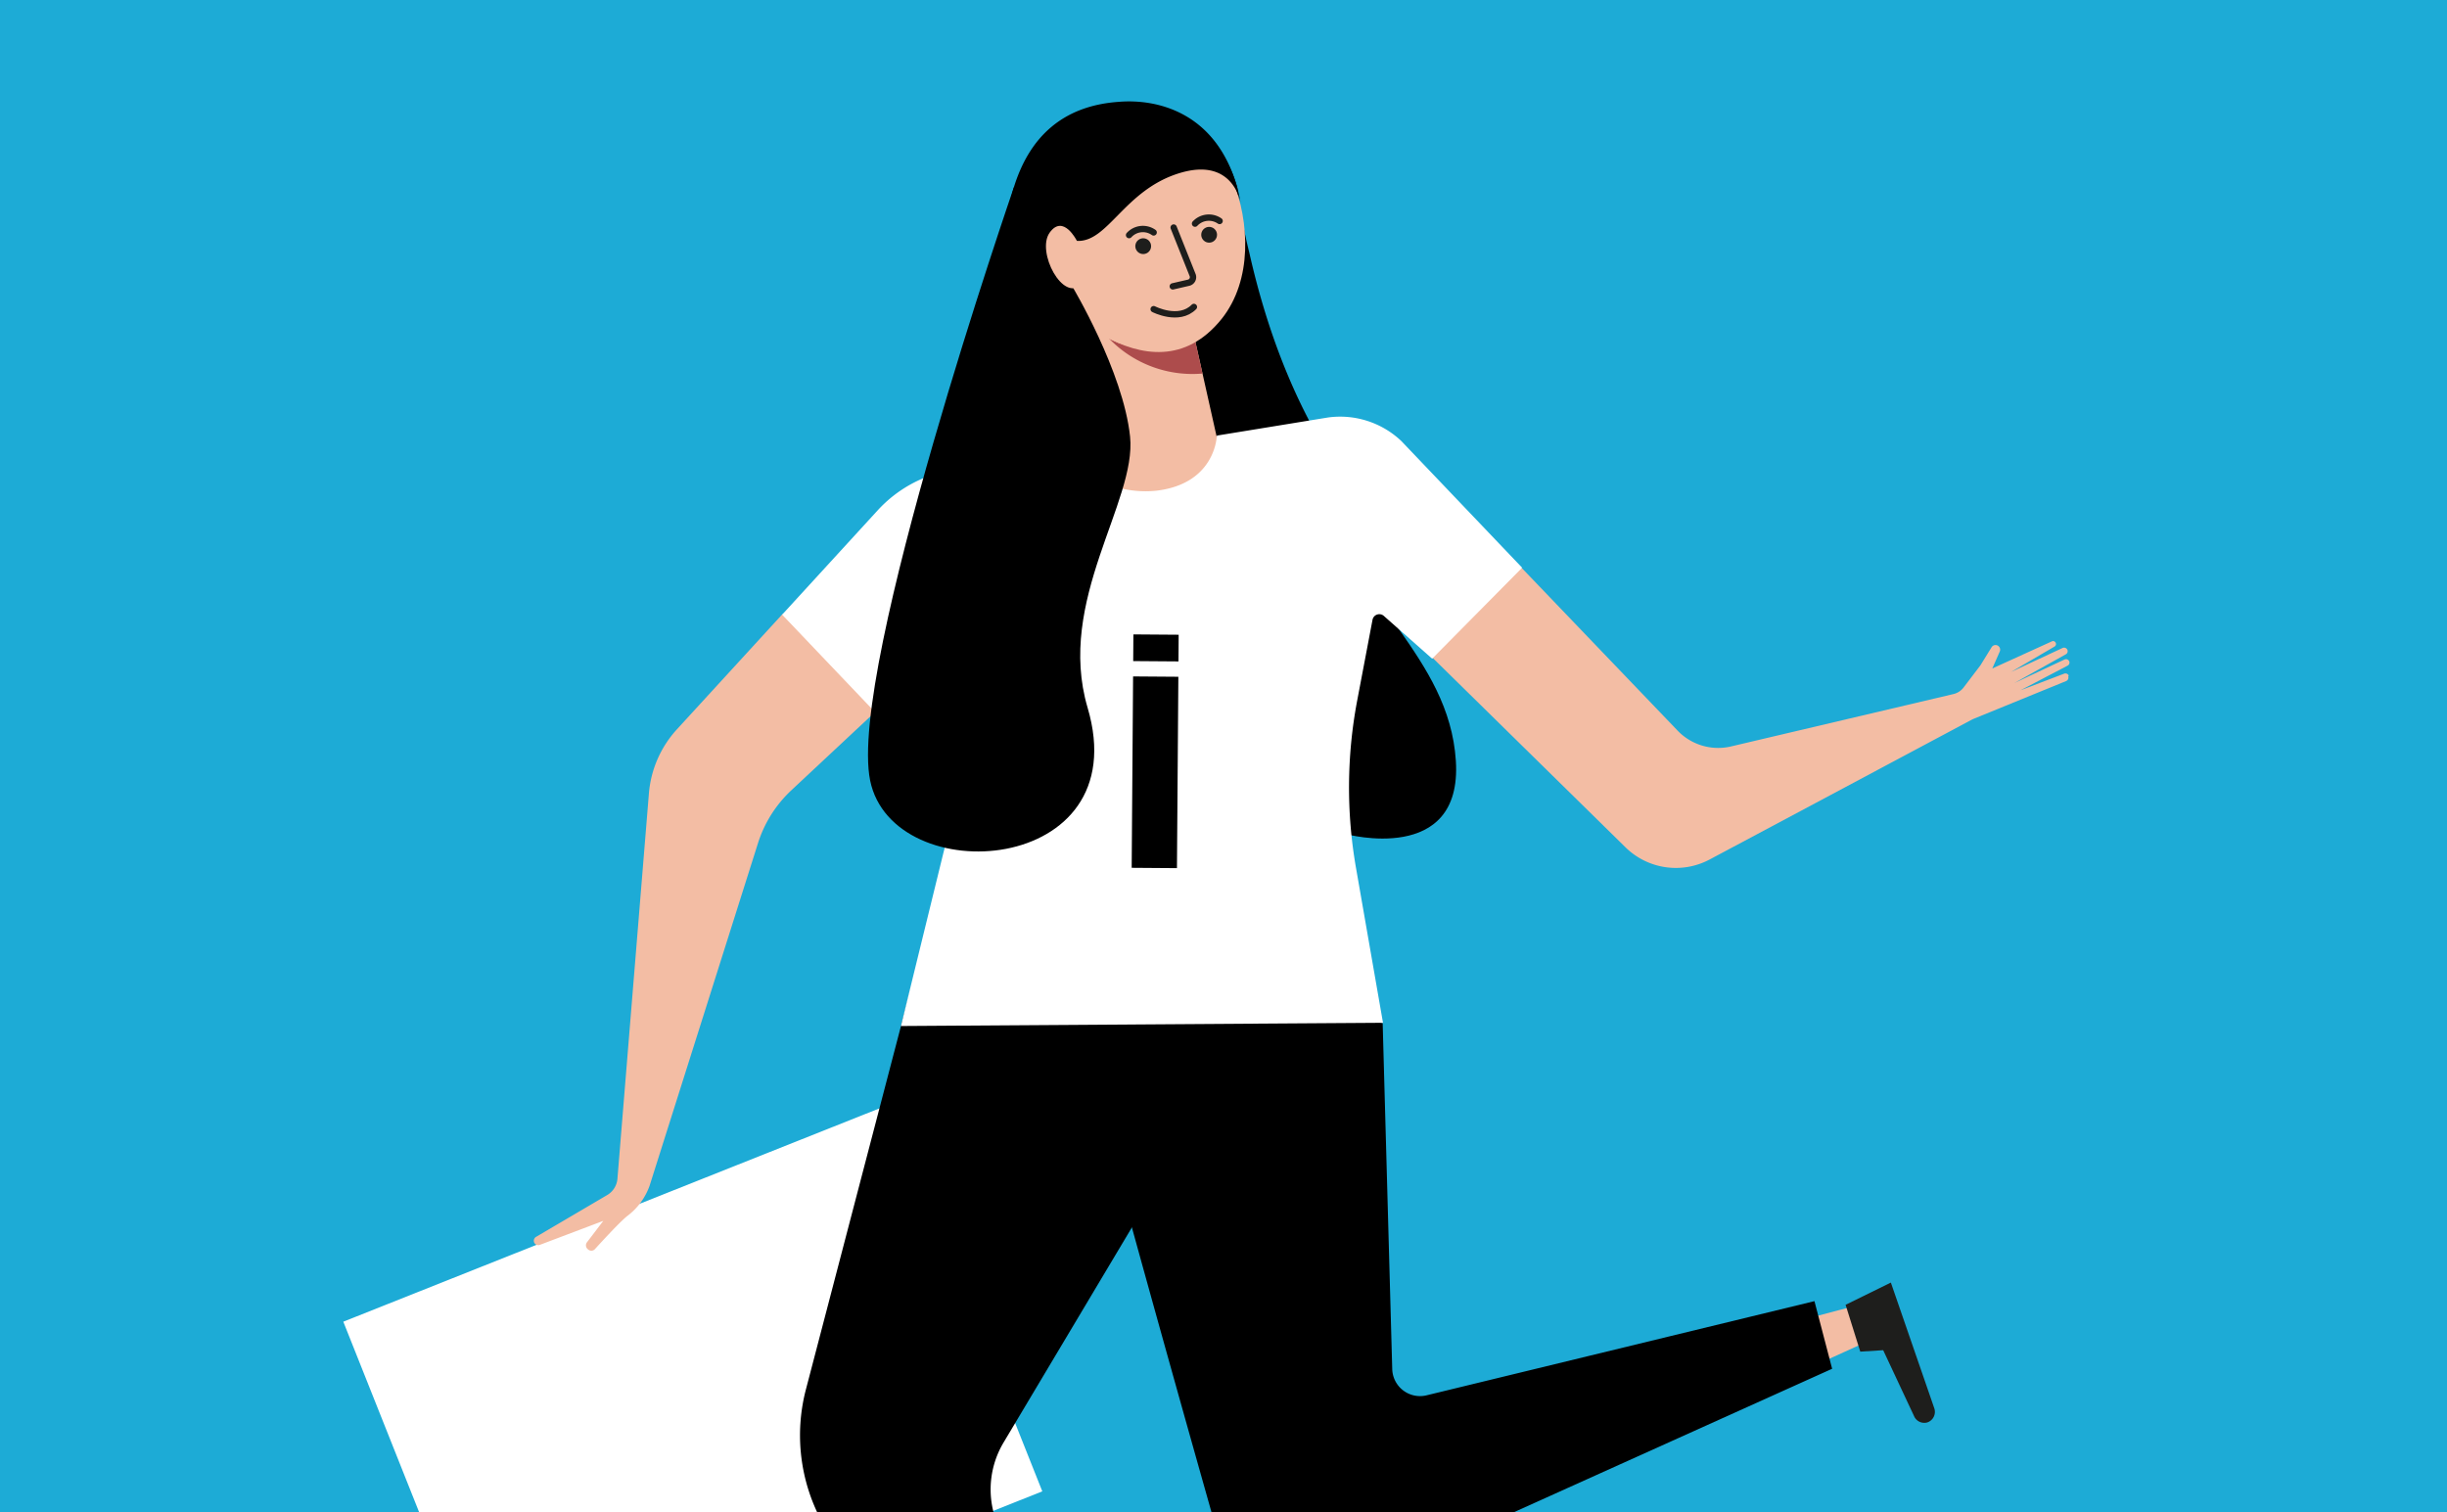 <svg id="Calque_1" data-name="Calque 1" xmlns="http://www.w3.org/2000/svg" xmlns:xlink="http://www.w3.org/1999/xlink" viewBox="0 0 220 136"><defs><style>.cls-1{fill:#1dabd6;}.cls-2{clip-path:url(#clip-path);}.cls-3{fill:#fff;}.cls-4{fill:#f3bda4;}.cls-5{fill:#1e1e1c;}.cls-6{fill:#ad4c4c;}.cls-7,.cls-8{fill:none;stroke:#1e1e1c;stroke-linecap:round;stroke-linejoin:round;}.cls-8{stroke-width:0.57px;}</style><clipPath id="clip-path"><rect class="cls-1" width="220" height="136"/></clipPath></defs><title>COM-IconesWeb-220x136-TOUS</title><rect class="cls-1" width="220" height="136"/><g class="cls-2"><rect class="cls-3" x="43.58" y="100.1" width="37.41" height="52.75" transform="translate(156.77 21.84) rotate(68.3)"/><path class="cls-4" d="M186,60.76a.33.33,0,0,0-.43-.18l-3.91,1.49,4.24-2.22a.31.31,0,0,0,.14-.38h0a.32.32,0,0,0-.42-.17l-4.52,2.12,4.64-2.59a.32.32,0,0,0,.11-.44h0a.33.33,0,0,0-.42-.12l-4.62,2.15,3.92-2.29a.26.26,0,0,0,.06-.38h0a.25.25,0,0,0-.31-.08l-5.36,2.44.67-1.52a.42.42,0,0,0-.23-.56h0a.42.42,0,0,0-.51.18l-1,1.62-1.52,2a1.61,1.61,0,0,1-.9.58l-20,4.71a5.05,5.05,0,0,1-4.8-1.42l-14-14.61-13.68,2.51,23,22.6a6.46,6.46,0,0,0,7.55,1.09l23.66-12.62,8.4-3.43a.34.34,0,0,0,.18-.44Z"/><path d="M112.32,22.72a47.75,47.75,0,0,1-1.08-5.85c-1.93-6.88-7.34-8-10.69-7.71-5,.36-8,3.15-9.4,7.69h0a10.77,10.77,0,0,0-.39,1.79c-1.24,5.68-5,22.85-4.8,22.76s35.67,3.68,36,3.32S115.82,38.28,112.32,22.72Z"/><polygon class="cls-4" points="106.16 24.87 110.54 44.42 99.1 44.27 97.8 18.88 106.16 24.87"/><polygon class="cls-4" points="162 123.3 168.26 120.46 170.03 119.55 169.57 116.69 160.81 119 162 123.3"/><path class="cls-5" d="M167.25,121.54l2.06-.13,2.81,6a1,1,0,0,0,1.14.5h0a1,1,0,0,0,.65-1.26L170,115.33l-4.07,2Z"/><path d="M84.56,78.66,72.42,125.08a16.31,16.31,0,0,0,1.39,11.59l20.48,38.75,5.66-2.67L89.38,136.19a8.23,8.23,0,0,1,.83-6.45l24.94-41.81-12.67-3.86Z"/><path d="M121,75s10.5,2.85,9.89-6.59S121.6,54.15,119.75,45l-13.21,9.29"/><path d="M94.73,86.54c1.81,3.11.68,1.71,14.87,51.84A7.6,7.6,0,0,0,120,143.24l44.72-20.16L163.13,117l-34.88,8.47a2.5,2.5,0,0,1-3.08-2.36L124.31,92Z"/><path class="cls-4" d="M70.34,55.23,60.86,65.58a9.72,9.72,0,0,0-2.52,5.77L55.51,106a1.88,1.88,0,0,1-.92,1.46l-6.43,3.78a.41.41,0,0,0-.13.5h0a.4.4,0,0,0,.5.2l5.71-2.16-1.47,1.93a.45.45,0,0,0,.09.63h0a.44.44,0,0,0,.61,0c.65-.71,2.23-2.44,2.93-3a5.85,5.85,0,0,0,2-2.71l9.75-30.82a11.08,11.08,0,0,1,3-4.75l17.76-16.6Z"/><path class="cls-3" d="M126,39.67l10.85,11.38-8.09,8.18-4.36-3.86a.62.62,0,0,0-1,.35L122,63.1a42,42,0,0,0-.1,14.87l2.44,14L81,92.26l3.82-15.58A25.89,25.89,0,0,0,85.6,68l-.82-10.27-6,6.42-8.46-8.88L78.9,45.9a11.67,11.67,0,0,1,7-3.69l9.87-1.38A9.47,9.47,0,0,0,104,44.12c5.32-.65,5.4-4.95,5.4-4.95l10-1.63A8,8,0,0,1,126,39.67Z"/><rect x="101.81" y="60.84" width="4.07" height="17.21" transform="translate(0.51 -0.76) rotate(0.42)"/><rect x="101.89" y="57.06" width="4.07" height="2.4" transform="translate(0.43 -0.76) rotate(0.42)"/><path class="cls-6" d="M108.11,33.59l-.82-3.67s-3.73,2.64-7.59.51A10.42,10.42,0,0,0,108.11,33.59Z"/><path class="cls-7" d="M98.18,17.21a.86.86,0,0,0-1.18.13,1.65,1.65,0,0,0,.67,2.28"/><path class="cls-4" d="M93.67,25.68s9.61,11.14,16.16,3c2.79-3.49,2.51-8.73,1-12.51-1.62-4.21-4.23-4.13-7.8-5.18-2.82-.83-7-.4-8.55,4.17S92.52,22.59,93.67,25.68Z"/><path d="M111.54,18.28s-.61-4.23-5.54-2.7-6.39,6.23-9.18,6.08c-3.81-.2-2,3.46-.42,4.09,0,0,.36,1.06,1.47,3.7A14.43,14.43,0,0,1,91.71,24c-2.88-4.93,2.15-11.53,5.47-12.84C102.14,9.26,110.19,9.71,111.54,18.28Z"/><path d="M96.4,25.75s4.59,7.65,5.2,13.51S94.94,54,97.78,63.63c4.48,15.14-17.51,16.54-19.55,6.55S91.15,16.85,91.15,16.85l4,1.93-2.91,6Z"/><path class="cls-4" d="M96.82,21.66s-1.22-2.46-2.45-.74,1.22,6.34,2.87,4.63"/><path class="cls-8" d="M103.72,27.8s2.27,1.17,3.62-.2"/><circle class="cls-5" cx="102.78" cy="22.13" r="0.71" transform="translate(6.38 64.09) rotate(-35.67)"/><path class="cls-8" d="M101.51,21.14a1.68,1.68,0,0,1,2.21-.24"/><circle class="cls-5" cx="108.71" cy="21.1" r="0.71" transform="translate(8.09 67.36) rotate(-35.67)"/><path class="cls-8" d="M107.44,20.11a1.7,1.7,0,0,1,2.21-.24"/><path class="cls-8" d="M105.52,20.46l1.71,4.29a.51.51,0,0,1-.36.67l-1.43.33"/></g></svg>